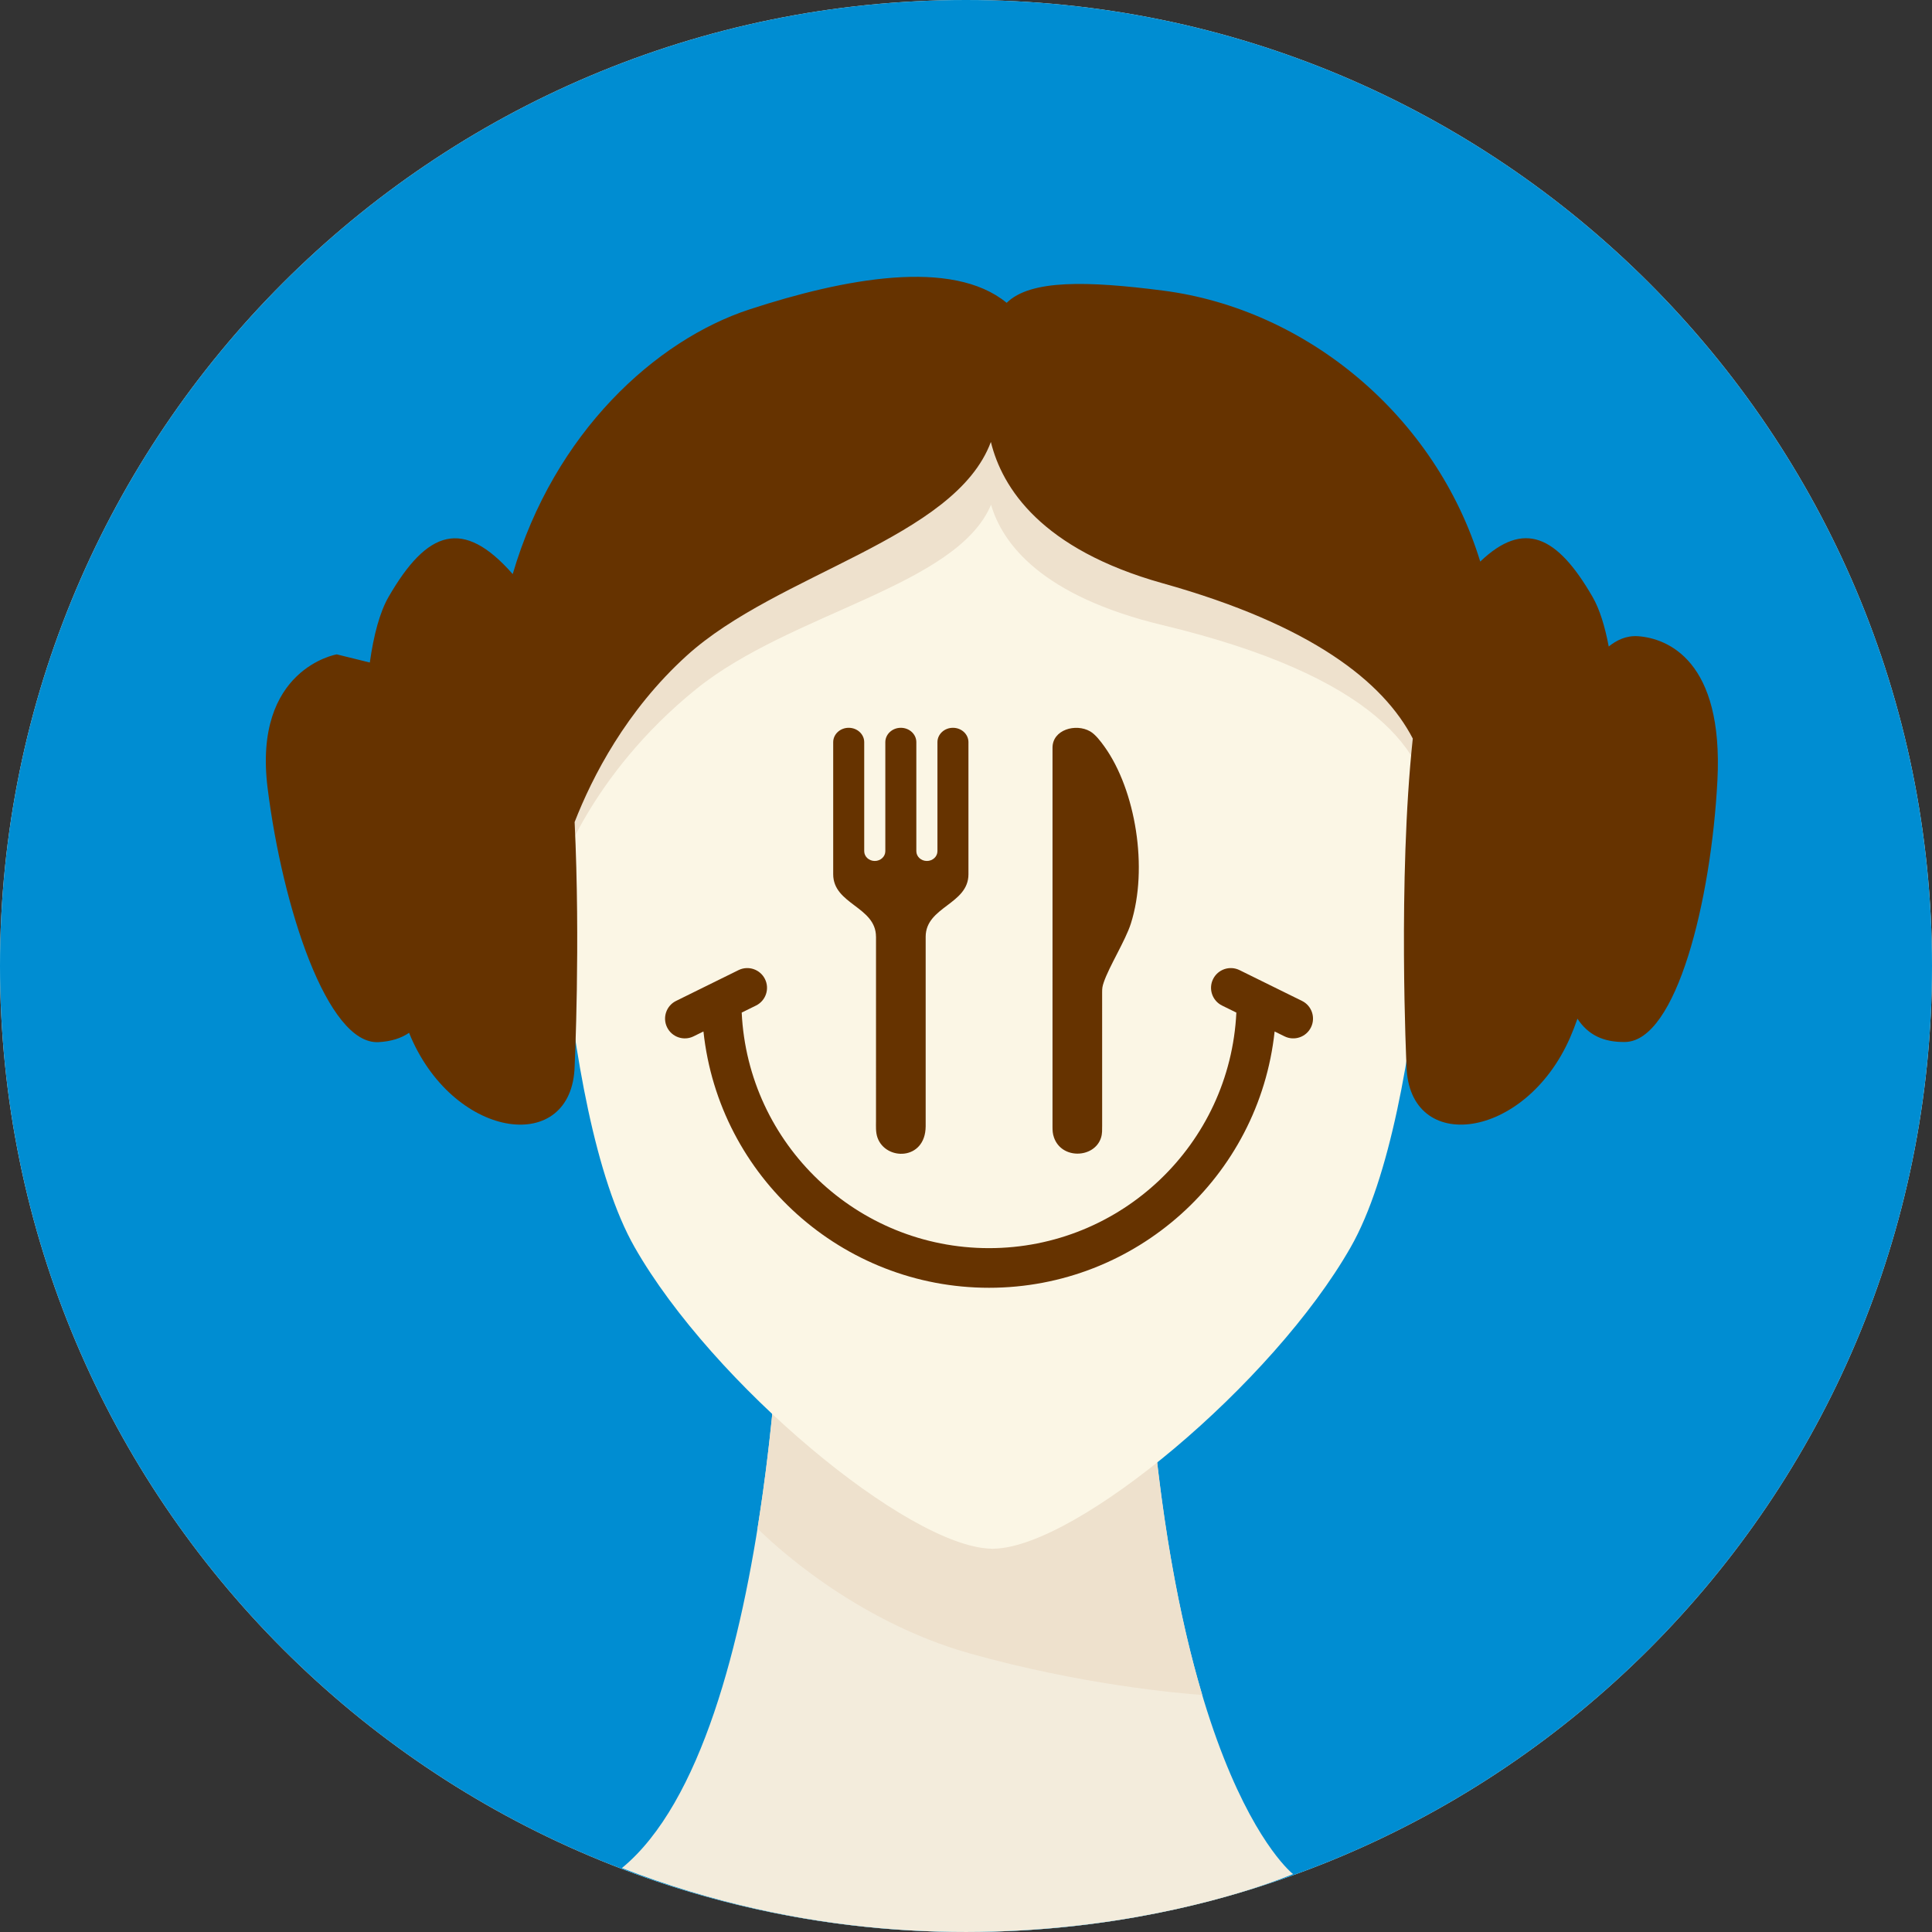 <?xml version="1.0" encoding="UTF-8"?>
<!DOCTYPE svg PUBLIC "-//W3C//DTD SVG 1.1//EN" "http://www.w3.org/Graphics/SVG/1.1/DTD/svg11.dtd">
<!-- Creator: CorelDRAW -->
<svg xmlns="http://www.w3.org/2000/svg" xml:space="preserve" width="119.488mm" height="119.488mm" version="1.1" style="shape-rendering:geometricPrecision; text-rendering:geometricPrecision; image-rendering:optimizeQuality; fill-rule:evenodd; clip-rule:evenodd"
viewBox="0 0 2052.46 2052.46"
 xmlns:xlink="http://www.w3.org/1999/xlink"
 xmlns:xodm="http://www.corel.com/coreldraw/odm/2003">
 <rect x="0" y="0" width="2052.46" height="2052.46" fill="#333333" stroke="none"/>
 <defs>
  <style type="text/css">
   <![CDATA[
    .fil4 {fill:#663300}
    .fil0 {fill:#FBF6E5;fill-rule:nonzero}
    .fil2 {fill:#F3ECDC;fill-rule:nonzero}
    .fil3 {fill:#EEE1CD;fill-rule:nonzero}
    .fil1 {fill:#008DD2;fill-rule:nonzero}
   ]]>
  </style>
 </defs>
 <g id="Warstwa_x0020_1">
  <path class="fil0" d="M2052.46 1026.23c0,566.76 -459.47,1026.23 -1026.23,1026.23 -566.78,0 -1026.23,-459.46 -1026.23,-1026.23 0,-566.77 459.45,-1026.23 1026.23,-1026.23 566.76,0 1026.23,459.45 1026.23,1026.23z"/>
  <path class="fil1" d="M2052.46 1026.23c0,566.76 -459.48,1026.23 -1026.23,1026.23 -566.79,0 -1026.23,-459.46 -1026.23,-1026.23 0,-566.77 459.44,-1026.23 1026.23,-1026.23 566.75,0 1026.23,459.45 1026.23,1026.23z"/>
  <path class="fil2" d="M832.37 1300.14c0,0 -2.94,546.01 -171.73,684.41 384.93,148.98 713.04,6.37 713.04,6.37 0,0 -142.97,-110.16 -159.85,-657.03 -5.09,-165.36 -381.46,-33.76 -381.46,-33.76z"/>
  <path class="fil3" d="M823.1 1473.76c-4.07,45.97 -9.94,97.47 -18.37,150.02 13.91,13.88 101.7,97.96 225.95,132.87 118.2,33.19 221.84,42.24 246.54,44.02 -23.74,-79.56 -45.53,-190.26 -56.85,-342.26 -73.89,-53.48 -365.55,8.41 -397.27,15.35z"/>
  <path class="fil0" d="M1522.1 725.92c-2.08,-34.01 -113.85,-356.79 -479.43,-356.79 -365.59,0 -453.59,322.75 -455.69,356.79 -4.16,68.04 3.99,452.96 87.19,599.02 82.64,145 290.2,317.79 378.49,320.32 0.58,0 1.21,0.11 1.8,0.11 0.03,0 1.39,-0.11 1.97,-0.11 88.32,-2.53 295.85,-175.32 378.48,-320.32 83.23,-146.06 91.39,-530.98 87.19,-599.02z"/>
  <path class="fil3" d="M1522.98 644.32c-31.49,-151.77 -119,-228.22 -287.79,-246.74 -79.89,-8.78 -140.53,-10.17 -165.75,11.15 -57.97,-40.81 -172.66,-22.16 -273.07,5.94 -103.54,28.98 -184.03,79.19 -224.54,216.14 -40.51,136.93 20.55,299.85 20.55,299.85 0,0 32.38,-105.74 147.16,-198.57 100.85,-81.57 276.74,-109.21 313.29,-195.86 12.34,41.87 54.19,97.14 182.36,127.9 225.04,53.99 284.14,135.8 284.14,205.76 21.78,-84.85 18.09,-155.93 3.64,-225.56z"/>
  <path class="fil4" d="M1740.19 675.89c-12.6,-0.93 -23.08,4.35 -31.16,10.95 -4.07,-21.67 -9.71,-39.77 -17.15,-52.69 -37.71,-65.34 -73,-81.86 -119.35,-37.57 -47.09,-153.92 -183.67,-268.22 -337.33,-287.91 -79.89,-10.25 -140.53,-11.85 -165.75,13.04 -57.97,-47.64 -172.66,-25.86 -273.07,6.93 -99.8,32.6 -207.75,131.07 -251.7,281.24 -52.69,-59.99 -90.86,-46.85 -131.91,24.28 -9.3,16.15 -15.8,40.44 -19.9,69.67l-35.12 -8.67c0,0 -89.34,15.11 -73.45,142.1 15.89,126.98 63.53,272.81 117.85,269.84 12.99,-0.7 23.71,-3.94 32.44,-9.91 0.7,1.71 1.4,3.52 2.12,5.15 47.76,109.13 171.26,124.7 173.77,30.18 0,0 6.18,-130.05 -0.03,-259.22 18.8,-48.22 54.77,-118.39 118.98,-176.69 96.76,-87.82 284.84,-124.07 323.22,-227.11 12.02,48.98 53.58,114.02 182.56,150.14 158.23,44.3 234.37,104.65 265.66,164.94 -16.05,150 -6.67,347.92 -6.67,347.92 2.51,94.52 126.01,78.95 173.77,-30.17 2.7,-6.17 5.31,-12.96 7.84,-20.14 11.37,17.43 27.87,25.17 50.69,24.75 54.39,-0.98 91.33,-149.88 97.99,-277.69 6.62,-127.79 -53.07,-151.06 -84.27,-153.39z"/>
  <path class="fil4" d="M1383.18 1063.31c10.39,5.13 14.66,17.71 9.53,28.11 -5.13,10.4 -17.71,14.66 -28.11,9.54l-10.51 -5.18c-16.56,154.68 -147.59,272.29 -303.39,272.29 -155.8,0 -286.83,-117.6 -303.39,-272.29l-10.51 5.18c-10.39,5.13 -22.98,0.86 -28.11,-9.54 -5.12,-10.39 -0.86,-22.98 9.54,-28.11 22.11,-10.9 44.22,-21.8 66.33,-32.7 10.39,-5.13 22.98,-0.86 28.11,9.53 5.13,10.39 0.86,22.98 -9.54,28.11l-15.19 7.48c6.72,140.04 122.46,250.24 262.75,250.24 140.28,0 256.03,-110.21 262.75,-250.24l-15.19 -7.48c-10.4,-5.13 -14.67,-17.71 -9.54,-28.11 5.13,-10.39 17.71,-14.66 28.11,-9.53 22.11,10.9 44.23,21.8 66.33,32.7zm-452.57 -68.16c-0.06,-32.04 -45.46,-34.31 -45.46,-66.39 0,-46.77 0,-93.54 0,-140.31 0,-8.43 7.38,-15.27 16.47,-15.27 9.1,0 16.48,6.83 16.48,15.27l0 115.81c0,5.74 5.02,10.39 11.21,10.39 6.19,0 11.21,-4.65 11.21,-10.39 0,-38.6 0,-77.21 0,-115.81 0,-8.43 7.38,-15.27 16.47,-15.27 9.1,0 16.47,6.83 16.47,15.27l0 115.81c0,5.74 5.02,10.39 11.21,10.39 6.19,0 11.21,-4.65 11.21,-10.39l0 -115.81c0,-8.43 7.38,-15.27 16.47,-15.27 9.1,0 16.47,6.83 16.47,15.27 0.01,46.77 0,93.54 0,140.31 0.01,32.07 -45.39,34.35 -45.45,66.39l0 200.34c0,0.38 0,0.76 -0,1.15 -0.33,36.52 -42.63,36.54 -51.22,11.81 -1.95,-5.6 -1.57,-11.72 -1.54,-17.59 0,-65.23 0,-130.46 0.01,-195.7zm239.12 213.33c-3.47,11.17 -14.21,17.07 -25.01,17.08 -10.48,0.02 -21.02,-5.53 -25.05,-17.22 -1.4,-4.05 -1.54,-7.29 -1.54,-11.56 0.02,-43.71 0.01,-126.62 0.01,-180.37 -0.01,-17.74 -0.02,-38.86 0,-61.28l0 -158.02c0,-0.97 0,-1.78 0,-2.81 0,-19.11 24.66,-26.11 39.97,-17.34 5.67,3.24 11.41,10.9 15.21,16.21 33.06,46.17 46.78,129.02 28.05,187.97 -5.72,18 -23.03,45.41 -28.8,62.45 -1.43,4.23 -1.72,6.11 -1.72,10.44l0.02 141.54c-0.06,4.53 0.22,8.53 -1.15,12.92z"/>
 </g>
</svg>
